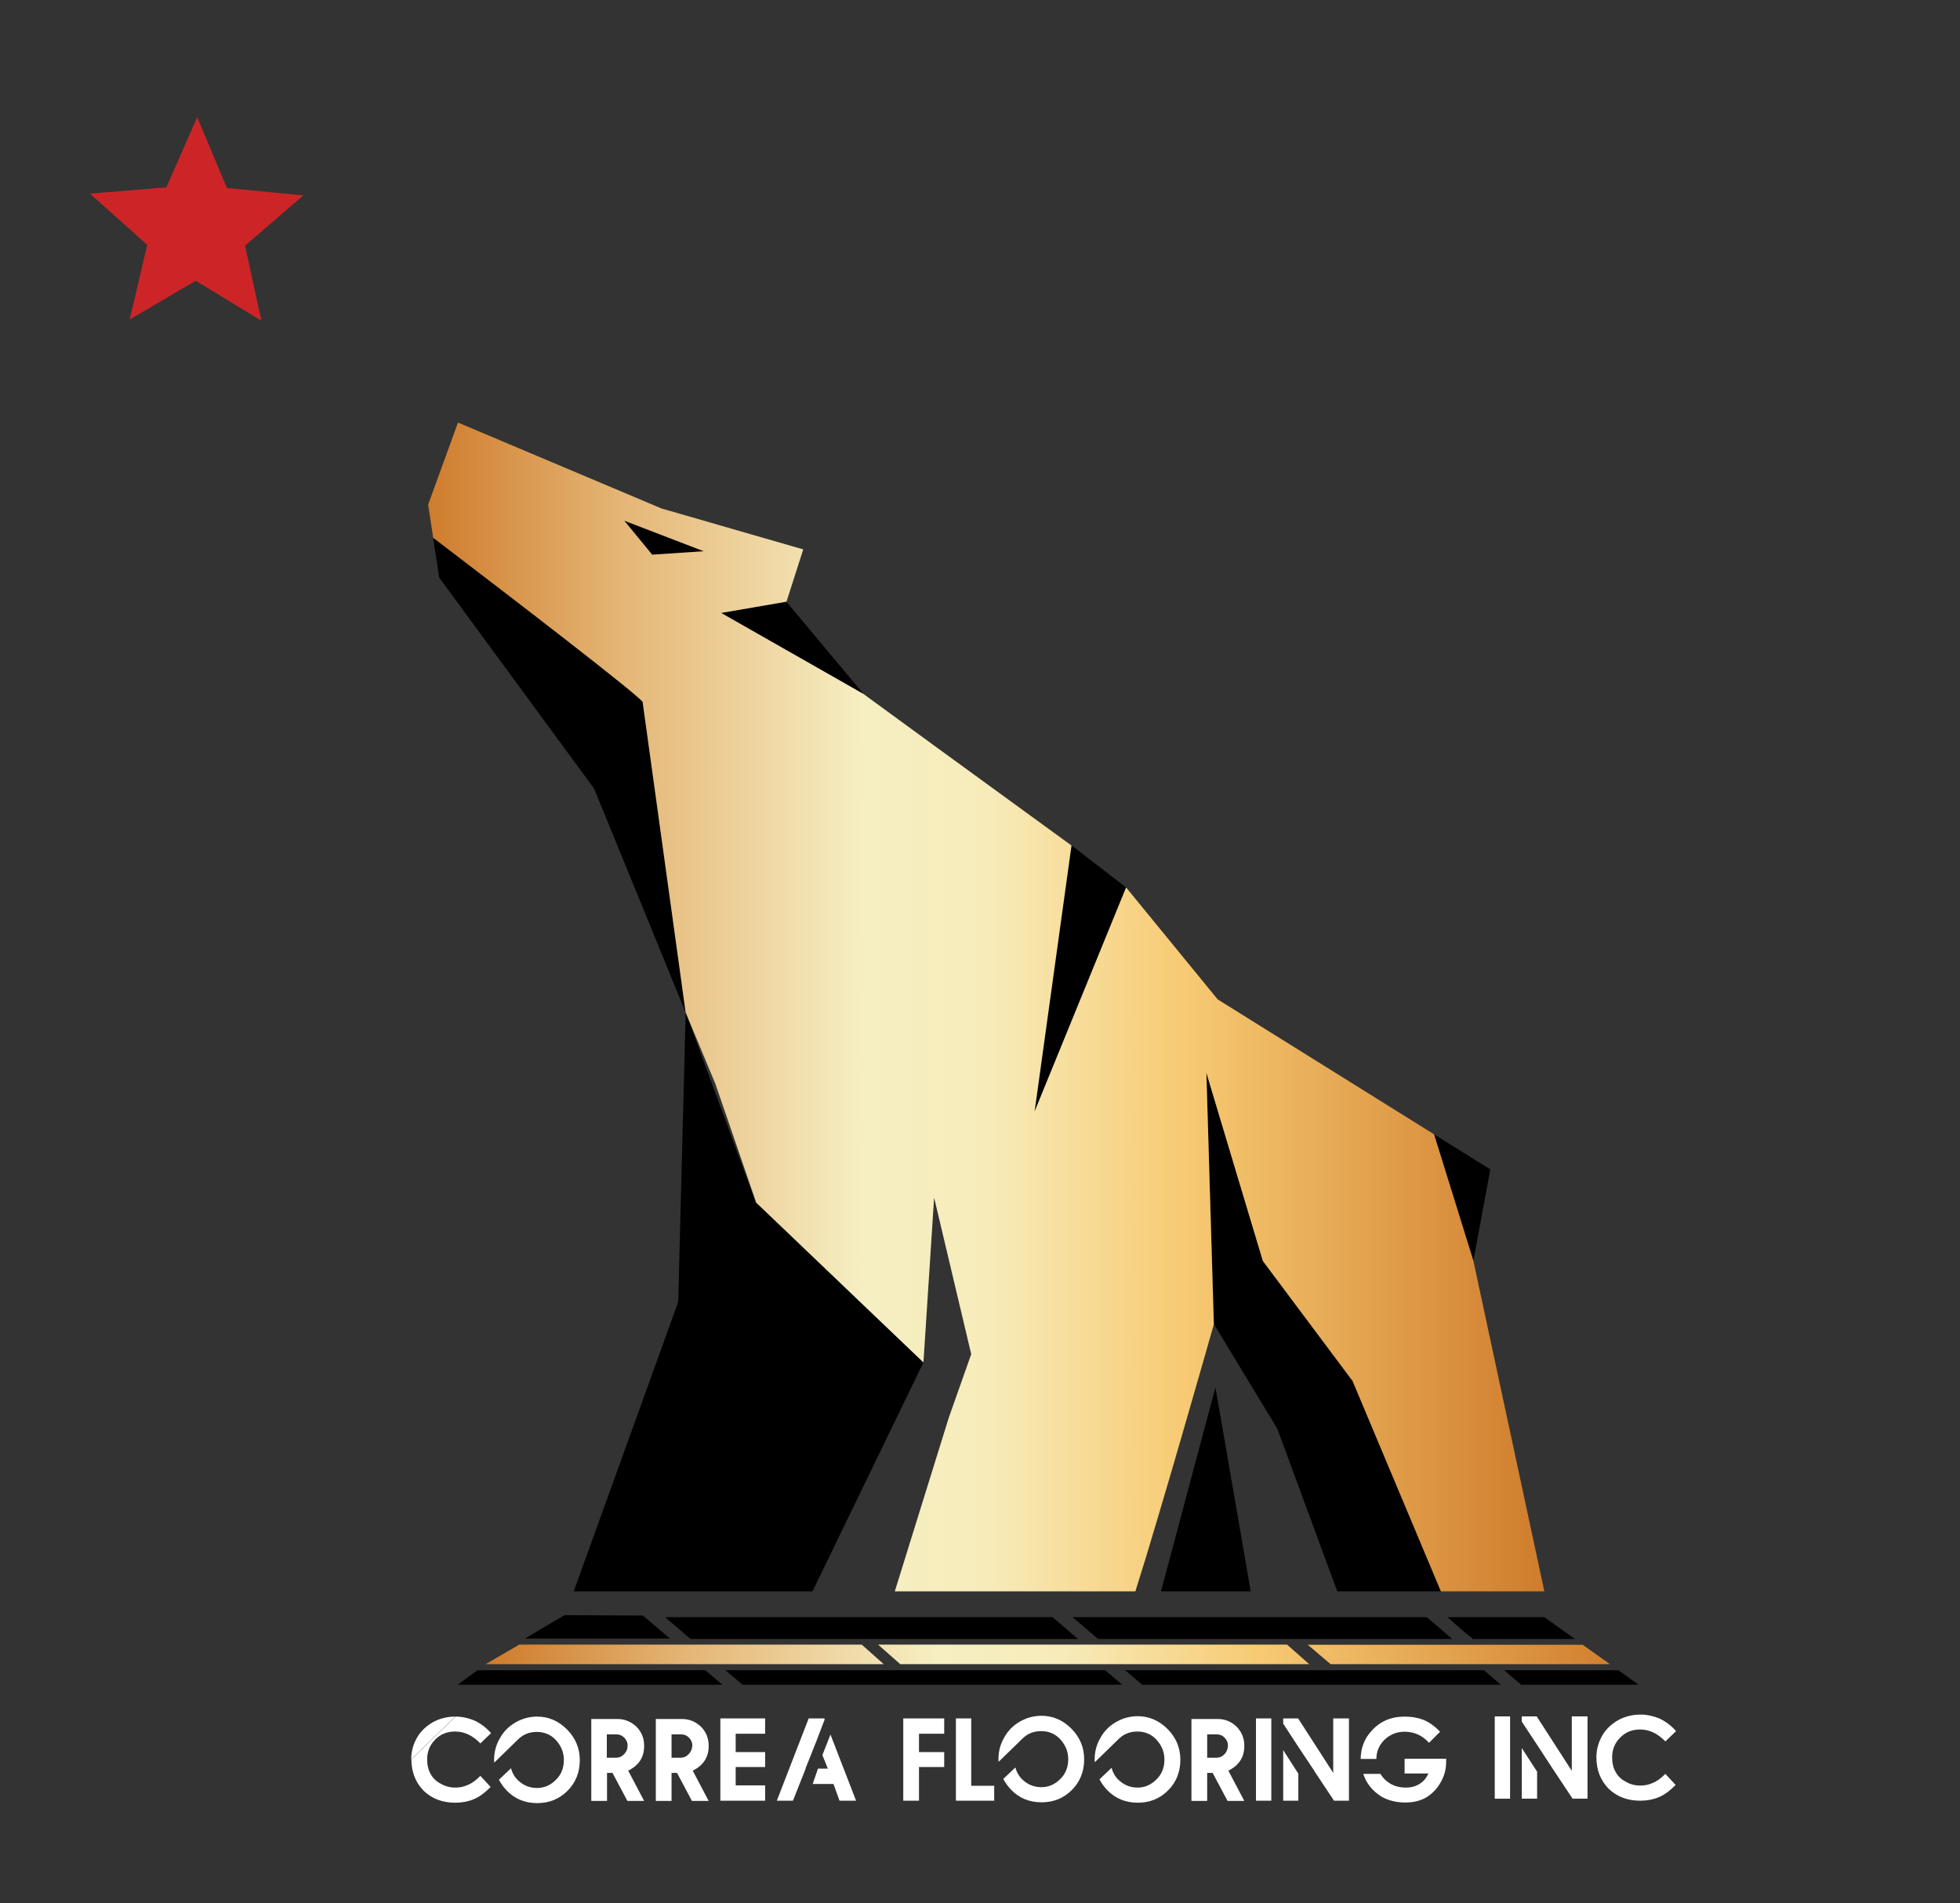 <?xml version="1.0" encoding="UTF-8" standalone="no"?>
<!-- Generator: Adobe Illustrator 24.0.0, SVG Export Plug-In . SVG Version: 6.00 Build 0)  -->

<svg
   version="1.1"
   id="Capa_1"
   x="0px"
   y="0px"
   viewBox="0 0 971.9 943.7"
   style="enable-background:new 0 0 971.9 943.7;"
   xml:space="preserve"
   sodipodi:docname="Logo Correa Flooring Inc(WL).svg"
   inkscape:export-filename="Logo Correa Flooring Inc WL.png"
   inkscape:export-xdpi="96"
   inkscape:export-ydpi="96"
   inkscape:version="1.4 (86a8ad7, 2024-10-11)"
   xmlns:inkscape="http://www.inkscape.org/namespaces/inkscape"
   xmlns:sodipodi="http://sodipodi.sourceforge.net/DTD/sodipodi-0.dtd"
   xmlns="http://www.w3.org/2000/svg"
   xmlns:svg="http://www.w3.org/2000/svg"><rect x="0" y="0" width="971.9" height="943.7" fill="#333333" stroke="none"/><defs
   id="defs52" /><sodipodi:namedview
   id="namedview52"
   pagecolor="#ffffff"
   bordercolor="#000000"
   borderopacity="0.25"
   inkscape:showpageshadow="2"
   inkscape:pageopacity="0.0"
   inkscape:pagecheckerboard="0"
   inkscape:deskcolor="#d1d1d1"
   inkscape:zoom="0.87817011"
   inkscape:cx="399.1254"
   inkscape:cy="560.25591"
   inkscape:window-width="1440"
   inkscape:window-height="830"
   inkscape:window-x="-6"
   inkscape:window-y="-6"
   inkscape:window-maximized="1"
   inkscape:current-layer="Capa_1" />
<style
   type="text/css"
   id="style1">
	.st0{fill:none;}
	.st1{fill:url(#SVGID_1_);}
	.st2{fill:#CD2527;}
	.st3{fill:url(#SVGID_2_);}
	.st4{fill:#FFFFFF;}
	.st5{fill:url(#SVGID_3_);}
	.st6{fill:url(#SVGID_4_);}
</style>
<polygon
   points="739,579.8 730.6,625.1 711.1,562.4 "
   id="polygon1" />
<polygon
   points="626.2,625.1 670.7,684.7 714.5,789 663.1,789 633.4,708.4 602,656.6 598.2,531.9 "
   id="polygon2" />
<polygon
   points="375,596.3 375.2,597.4 340,502 336.3,645.5 284.5,789 356.4,789 402.9,789 457.9,675.5 "
   id="polygon3" />
<polygon
   points="602.7,687.9 620.2,789 575.7,789 "
   id="polygon4" />
<polygon
   points="428.2,344.1 390,298.4 357.6,303.9 "
   id="polygon5" />
<path
   d="M318.7,348.4c3,0-73.9-58.9-103.9-81.7l3,19.7l76.8,104.6L340,502L318.7,348.4z"
   id="path5" />
<polygon
   points="513.1,551.1 558.4,440 531.4,419.2 "
   id="polygon6" />
<polygon
   class="st0"
   points="464.6,370.6 428.2,344.1 464.6,370.6 "
   id="polygon7" />
<linearGradient
   id="SVGID_1_"
   gradientUnits="userSpaceOnUse"
   x1="212.282"
   y1="499.243"
   x2="765.8"
   y2="499.243">
	<stop
   offset="0"
   style="stop-color:#CF7C2C"
   id="stop7" />
	<stop
   offset="0.168"
   style="stop-color:#E4B474"
   id="stop8" />
	<stop
   offset="0.392"
   style="stop-color:#F6EFC3"
   id="stop9" />
	<stop
   offset="0.505"
   style="stop-color:#F7EBB9"
   id="stop10" />
	<stop
   offset="0.677"
   style="stop-color:#F7CA73"
   id="stop11" />
	<stop
   offset="1"
   style="stop-color:#CF7C2C"
   id="stop12" />
</linearGradient>
<path
   class="st1"
   d="M730.6,625.1l-19.5-62.7l-107.3-66.9L558.4,440l-45.4,111.1l18.3-131.9l-66.8-48.6h0l-36.3-26.5l-70.6-40.2  l32.4-5.6l8.3-25.9L328,252.1l-100.9-42.6l-14.8,40.7l2.5,16.4c30,22.9,106.9,81.7,103.9,81.7L340,502l14.7,35.3l20.3,59l82.9,79.2  l5.3-81.7l18.4,77.6l-11.1,31.4L443.7,789H563c12.6-39.6,38.9-132.4,38.9-132.4l-3.7-124.7l28,93.3l44.5,59.5L714.5,789h51.3  L730.6,625.1z"
   id="path12" />
<polygon
   points="348.9,273.3 323.4,275 309.6,258.2 "
   id="polygon12" />
<polygon
   class="st2"
   points="150.4,96.9 112.5,93.2 97.8,58.1 82.8,92.2 82.5,92.9 44.6,96 73,121.4 64.3,158.4 94.5,140.7   97.1,139.2 129.6,159 121.5,121.8 "
   id="polygon13" />
<linearGradient
   id="SVGID_2_"
   gradientUnits="userSpaceOnUse"
   x1="243.099"
   y1="820.239"
   x2="807.011"
   y2="820.239">
	<stop
   offset="0"
   style="stop-color:#CF7C2C"
   id="stop13" />
	<stop
   offset="0.168"
   style="stop-color:#E4B474"
   id="stop14" />
	<stop
   offset="0.392"
   style="stop-color:#F6EFC3"
   id="stop15" />
	<stop
   offset="0.505"
   style="stop-color:#F7EBB9"
   id="stop16" />
	<stop
   offset="0.677"
   style="stop-color:#F7CA73"
   id="stop17" />
	<stop
   offset="1"
   style="stop-color:#CF7C2C"
   id="stop18" />
</linearGradient>
<polygon
   class="st3"
   points="427.3,815.4 257.5,815.4 240.8,825.1 438.2,825.1 "
   id="polygon18" />
<path
   class="st0"
   d="M724.6,815.4h-21.6l15.9,0C720.7,815.5,722.7,815.5,724.6,815.4z"
   id="path18" />
<polygon
   points="399.4,876.9 399.5,876.9 401,872.9 "
   id="polygon19" />
<polygon
   points="643.8,866.1 643.8,866.1 651.8,878.1 "
   id="polygon20" />
<path
   d="M225.8,851.1c-4,0-7.7,0.9-11.2,2.8c-3.4,2-6,4.5-7.8,7.6c-1.9,3.3-2.9,6.9-2.9,10.8"
   id="path20"
   style="fill:#ffffff" />
<path
   d="M204,872.3c0,6.2,2,11.4,6.1,15.6c4.1,3.9,9.3,5.9,15.6,5.9c3.4,0,6.5-0.6,9.1-1.7c1.3-0.5,2.7-1.3,4.1-2.3  c1.4-1,2.9-2.3,4.4-3.8l-5.1-5.5c-2.3,2.3-4.4,3.8-6.3,4.5c-1.9,0.9-4,1.3-6.1,1.3c-2.6,0-5-0.6-7.2-1.9c-2.3-1.2-4-2.8-5.1-4.9  c-1.1-1.9-1.7-4.4-1.7-7.2c0-3.8,1.3-7.1,4-9.8c2.6-2.7,5.9-4,9.9-4c4.6,0,8.7,2,12.5,5.9l5.3-5.1c-2.3-2.6-4.9-4.6-7.9-6.1  c-3.3-1.4-6.5-2.1-9.7-2.1"
   id="path21"
   style="fill:#ffffff" />
<path
   d="M266.3,851.1c-3.8,0-7.4,1-10.7,2.9c-3.3,1.9-5.9,4.5-7.7,7.8c-1.9,3.2-2.9,6.8-2.9,10.8c0,0.4,0,0.9,0.1,1.3l11.5-11.2  c2.5-2.6,5.7-4,9.5-4s7,1.3,9.5,4c2.6,2.8,4,6.1,4,9.9c0,4-1.3,7.3-4,9.9c-2.6,2.6-5.7,4-9.3,4c-3.2,0-6.1-1-8.5-3  c-2.3-1.8-3.7-4.1-4.4-6.8l-6,5.7c1,1.9,2.2,3.6,3.8,5.3c4,4.2,9.1,6.3,15.2,6.3c5.9,0,10.9-2,15-6.1c4-4,6.1-9.1,6.1-15.2  c0-5.9-2.1-10.9-6.3-15.2C276.9,853.2,272,851.1,266.3,851.1"
   id="path22"
   style="fill:#ffffff" />
<path
   d="M306.3,852.3h-13.1v40.6h7.8V879h2.7l7.4,13.9h8.3l-7.9-15c5.3-2.6,7.9-6.7,7.9-12.1v-0.4c0-3.6-1.3-6.7-3.8-9.3  C312.9,853.6,309.8,852.3,306.3,852.3z M309.5,869.7c-1.1,1.2-2.5,1.8-4,1.8h-4.6v-11.6h4.6c1.6,0,2.9,0.5,4,1.6  c1.1,1.1,1.7,2.4,1.7,4C311.2,867.2,310.6,868.6,309.5,869.7z"
   id="path23"
   style="fill:#ffffff" />
<path
   d="M338.3,852.3h-13.1v40.6h7.8V879h2.7l7.4,13.9h8.3l-7.9-15c5.3-2.6,7.9-6.7,7.9-12.1v-0.4c0-3.6-1.3-6.7-3.8-9.3  C344.9,853.6,341.8,852.3,338.3,852.3z M341.5,869.7c-1.1,1.2-2.5,1.8-4,1.8H333v-11.6h4.6c1.6,0,2.9,0.5,4,1.6  c1.1,1.1,1.7,2.4,1.7,4C343.2,867.2,342.6,868.6,341.5,869.7z"
   id="path24"
   style="fill:#ffffff" />
<polygon
   points="357.2,892.8 379.4,892.8 379.4,885.2 364.8,885.2 364.8,876.1 379.4,876.1 379.4,868.7 364.8,868.7 364.8,859.6   379.4,859.6 379.4,852 357.2,852 "
   id="polygon24"
   style="fill:#ffffff" />
<polygon
   points="399.4,876.9 401,872.9 406.1,859.9 406.1,859.9 408.9,852.6 408.8,852 401,852 385.2,892.8 393.2,892.8   399.5,876.9 "
   id="polygon25"
   style="fill:#ffffff" />
<polygon
   points="407.8,870.2 410.5,876.9 405.6,876.9 403,884.5 413.3,884.5 416.3,892.8 424.5,892.8 411.8,860 "
   id="polygon26"
   style="fill:#ffffff" />
<polygon
   points="447.9,892.8 455.7,892.8 455.7,876.1 468.2,876.1 468.2,868.7 455.7,868.7 455.7,859.6 468.2,859.6 468.2,852   447.9,852 "
   id="polygon27"
   style="fill:#ffffff" />
<polygon
   points="481.6,852 474,852 474,892.8 493,892.8 493,885.4 481.6,885.4 "
   id="polygon28"
   style="fill:#ffffff" />
<path
   d="M603.9,852.3h-13.1v40.6h7.8V879h2.7l7.4,13.9h8.3l-7.9-15c5.3-2.6,7.9-6.7,7.9-12.1v-0.4c0-3.6-1.3-6.7-3.8-9.3  C610.6,853.6,607.5,852.3,603.9,852.3z M607.2,869.7c-1.1,1.2-2.5,1.8-4,1.8h-4.6v-11.6h4.6c1.6,0,2.9,0.5,4,1.6  c1.1,1.1,1.7,2.4,1.7,4C608.8,867.2,608.3,868.6,607.2,869.7z"
   id="path28"
   style="fill:#ffffff" />
<rect
   x="622.8"
   y="852"
   width="7.6"
   height="40.8"
   id="rect28"
   style="fill:#ffffff" />
<polygon
   points="661.1,879 643.7,852 636.3,852 636.3,854.6 643.8,866.1 643.8,866.1 651.8,878.1 651.8,878.2 651.8,878.2   661.5,892.8 668.9,892.8 668.9,852 661.1,852 "
   id="polygon29"
   style="fill:#ffffff" />
<polygon
   points="636.3,892.8 643.8,892.8 643.8,879.4 636.3,867.7 "
   id="polygon30"
   style="fill:#ffffff" />
<path
   d="M696.5,851.1c-6.8,0-12.3,2.4-16.5,7.2c-3.5,3.8-5.2,8.4-5.3,13.8h7.8c0-3.7,1.4-6.9,4-9.5c2.7-2.6,6.1-4,10-4  c4.7,0,8.8,1.8,12.1,5.5l5.5-5.5c-2.5-2.6-5.1-4.5-7.8-5.7C703.4,851.7,700.1,851.1,696.5,851.1"
   id="path30"
   style="fill:#ffffff" />
<path
   d="M696.5,872.1v7.2h11.8c-1.1,2.5-2.7,4.2-4.6,5.3c-1.8,1.1-4,1.7-6.6,1.7c-4.1,0-7.6-1.3-10.4-4c-0.9-0.9-1.6-1.8-2.2-2.8  h-8.5c0.4,1.3,1,2.5,1.6,3.7c1.9,3.3,4.5,5.8,7.8,7.8c3.4,1.8,7.2,2.7,11.4,2.7c4,0,7.4-0.8,10.4-2.5c2.9-1.8,5.3-4.2,7-7.2  c1.9-3.2,2.9-6.6,2.9-10.3v-1.7H696.5z"
   id="path31"
   style="fill:#ffffff" />
<polygon
   points="401,872.9 405,862.9 406.1,859.9 406.1,859.9 "
   id="polygon31"
   style="fill:#ffffff" />
<polygon
   points="651.8,878.1 651.8,878.2 651.8,878.2 "
   id="polygon32"
   style="fill:#ffffff" />
<path
   d="M516.4,850.7c-3.8,0-7.4,1-10.7,2.9c-3.3,1.9-5.9,4.5-7.7,7.8c-1.9,3.2-2.9,6.8-2.9,10.8c0,0.4,0,0.9,0.1,1.3l11.5-11.2  c2.5-2.6,5.7-4,9.5-4c3.8,0,7,1.3,9.5,4c2.6,2.8,4,6.1,4,9.9c0,4-1.3,7.3-4,9.9c-2.6,2.6-5.7,4-9.3,4c-3.2,0-6.1-1-8.5-3  c-2.3-1.8-3.7-4.1-4.4-6.8l-6,5.7c1,1.9,2.2,3.6,3.8,5.3c4,4.2,9.1,6.3,15.2,6.3c5.9,0,10.9-2,15-6.1c4-4,6.1-9.1,6.1-15.2  c0-5.9-2.1-10.9-6.3-15.2C527,852.8,522.1,850.7,516.4,850.7"
   id="path32"
   style="fill:#ffffff" />
<path
   d="M564.1,850.9c-3.8,0-7.4,1-10.7,2.9c-3.3,1.9-5.9,4.5-7.7,7.8c-1.9,3.2-2.9,6.8-2.9,10.8c0,0.4,0,0.9,0.1,1.3l11.5-11.2  c2.5-2.6,5.7-4,9.5-4c3.8,0,7,1.3,9.5,4c2.6,2.8,4,6.1,4,9.9c0,4-1.3,7.3-4,9.9c-2.6,2.6-5.7,4-9.3,4c-3.2,0-6.1-1-8.5-3  c-2.3-1.8-3.7-4.1-4.4-6.8l-6,5.7c1,1.9,2.2,3.6,3.8,5.3c4,4.2,9.1,6.3,15.2,6.3c5.9,0,10.9-2,15-6.1c4-4,6.1-9.1,6.1-15.2  c0-5.9-2.1-10.9-6.3-15.2C574.7,853,569.7,850.9,564.1,850.9"
   id="path33"
   style="fill:#ffffff" />
<polygon
   points="780.9,812.6 765.8,801.8 717.7,801.8 727.2,810.1 730.1,812.6 "
   id="polygon33" />
<polygon
   points="802.5,828.1 759.3,828.1 745.8,828.1 754.3,835.3 757.7,835.3 765.8,835.3 779.4,835.3 812.5,835.3 "
   id="polygon34" />
<polygon
   class="st4"
   points="730.1,812.6 727.2,810.1 730,812.6 "
   id="polygon35" />
<polygon
   points="318.8,801 279.9,800.8 260.3,812.4 332.2,812.4 "
   id="polygon36" />
<polygon
   points="344.5,828.1 335.6,828.1 236.8,828.1 226.9,835.3 342.5,835.3 352.8,835.3 358.2,835.3 349.7,828.1 "
   id="polygon37" />
<path
   d="M707.5,801.8H531.8l12.7,10.8h126.7h6.5h25.3l15.9,0c0.4,0,0.8,0,1.2,0L707.5,801.8z"
   id="path37" />
<polygon
   points="329.8,801.8 342.4,812.6 534.5,812.6 521.9,801.8 "
   id="polygon38" />
<linearGradient
   id="SVGID_3_"
   gradientUnits="userSpaceOnUse"
   x1="243.099"
   y1="820.239"
   x2="807.011"
   y2="820.239">
	<stop
   offset="0"
   style="stop-color:#CF7C2C"
   id="stop38" />
	<stop
   offset="0.168"
   style="stop-color:#E4B474"
   id="stop39" />
	<stop
   offset="0.392"
   style="stop-color:#F6EFC3"
   id="stop40" />
	<stop
   offset="0.505"
   style="stop-color:#F7EBB9"
   id="stop41" />
	<stop
   offset="0.677"
   style="stop-color:#F7CA73"
   id="stop42" />
	<stop
   offset="1"
   style="stop-color:#CF7C2C"
   id="stop43" />
</linearGradient>
<polygon
   class="st5"
   points="544,815.4 435.4,815.4 446.4,825.1 649.2,825.1 638.2,815.4 "
   id="polygon43" />
<linearGradient
   id="SVGID_4_"
   gradientUnits="userSpaceOnUse"
   x1="243.099"
   y1="820.239"
   x2="807.011"
   y2="820.239">
	<stop
   offset="0"
   style="stop-color:#CF7C2C"
   id="stop44" />
	<stop
   offset="0.168"
   style="stop-color:#E4B474"
   id="stop45" />
	<stop
   offset="0.392"
   style="stop-color:#F6EFC3"
   id="stop46" />
	<stop
   offset="0.505"
   style="stop-color:#F7EBB9"
   id="stop47" />
	<stop
   offset="0.677"
   style="stop-color:#F7CA73"
   id="stop48" />
	<stop
   offset="1"
   style="stop-color:#CF7C2C"
   id="stop49" />
</linearGradient>
<path
   class="st6"
   d="M798.3,825.1l-13.5-9.6h-60.3c-1.9,0-3.8,0-5.7,0l-15.9,0h-31.8h-22.6l11.3,9.6H798.3z"
   id="path49" />
<polygon
   points="423.9,828.1 418.7,828.1 410.5,828.1 410.5,828.1 364.3,828.1 359.7,828.1 368.2,835.3 368.8,835.3 408.7,835.3   418.8,835.3 426.9,835.3 436.5,835.3 556.5,835.3 548,828.1 "
   id="polygon49" />
<polygon
   points="575.9,835.3 744.3,835.3 735.8,828.1 559.5,828.1 557.9,828.1 566.4,835.3 567.7,835.3 "
   id="polygon50" />
<path
   d="M819.5,884c-1.9,0.9-4,1.3-6.1,1.3c-2.6,0-5-0.6-7.2-1.9c-2.3-1.2-4-2.8-5.1-4.9c-1.1-1.9-1.7-4.4-1.7-7.2  c0-3.8,1.3-7.1,4-9.8c2.6-2.7,5.9-4,9.9-4c4.6,0,8.7,2,12.5,5.9l5.3-5.1c-2.3-2.6-4.9-4.6-7.9-6.1c-3.3-1.4-6.5-2.1-9.7-2.1  c-4,0-7.7,0.9-11.2,2.8c-3.4,2-6,4.5-7.8,7.6c-1.9,3.3-2.9,6.9-2.9,10.8c0,6.2,2,11.4,6.1,15.6c4.1,3.9,9.3,5.9,15.6,5.9  c3.4,0,6.5-0.6,9.1-1.7c1.3-0.5,2.7-1.3,4.1-2.3c1.4-1,2.9-2.3,4.4-3.8l-5.1-5.5C823.5,881.8,821.4,883.3,819.5,884z"
   id="path50"
   style="fill:#ffffff" />
<rect
   x="741.2"
   y="851"
   width="7.6"
   height="40.8"
   id="rect50"
   style="fill:#ffffff" />
<polygon
   points="779.4,878 762,851 754.6,851 754.6,853.6 762.2,865.1 762.2,865.1 770.1,877.2 770.1,877.2 770.1,877.2   779.8,891.8 787.2,891.8 787.2,851 779.4,851 "
   id="polygon51"
   style="fill:#ffffff" />
<polygon
   points="754.6,891.8 762.2,891.8 762.2,878.4 754.6,866.7 "
   id="polygon52"
   style="fill:#ffffff" />
</svg>
